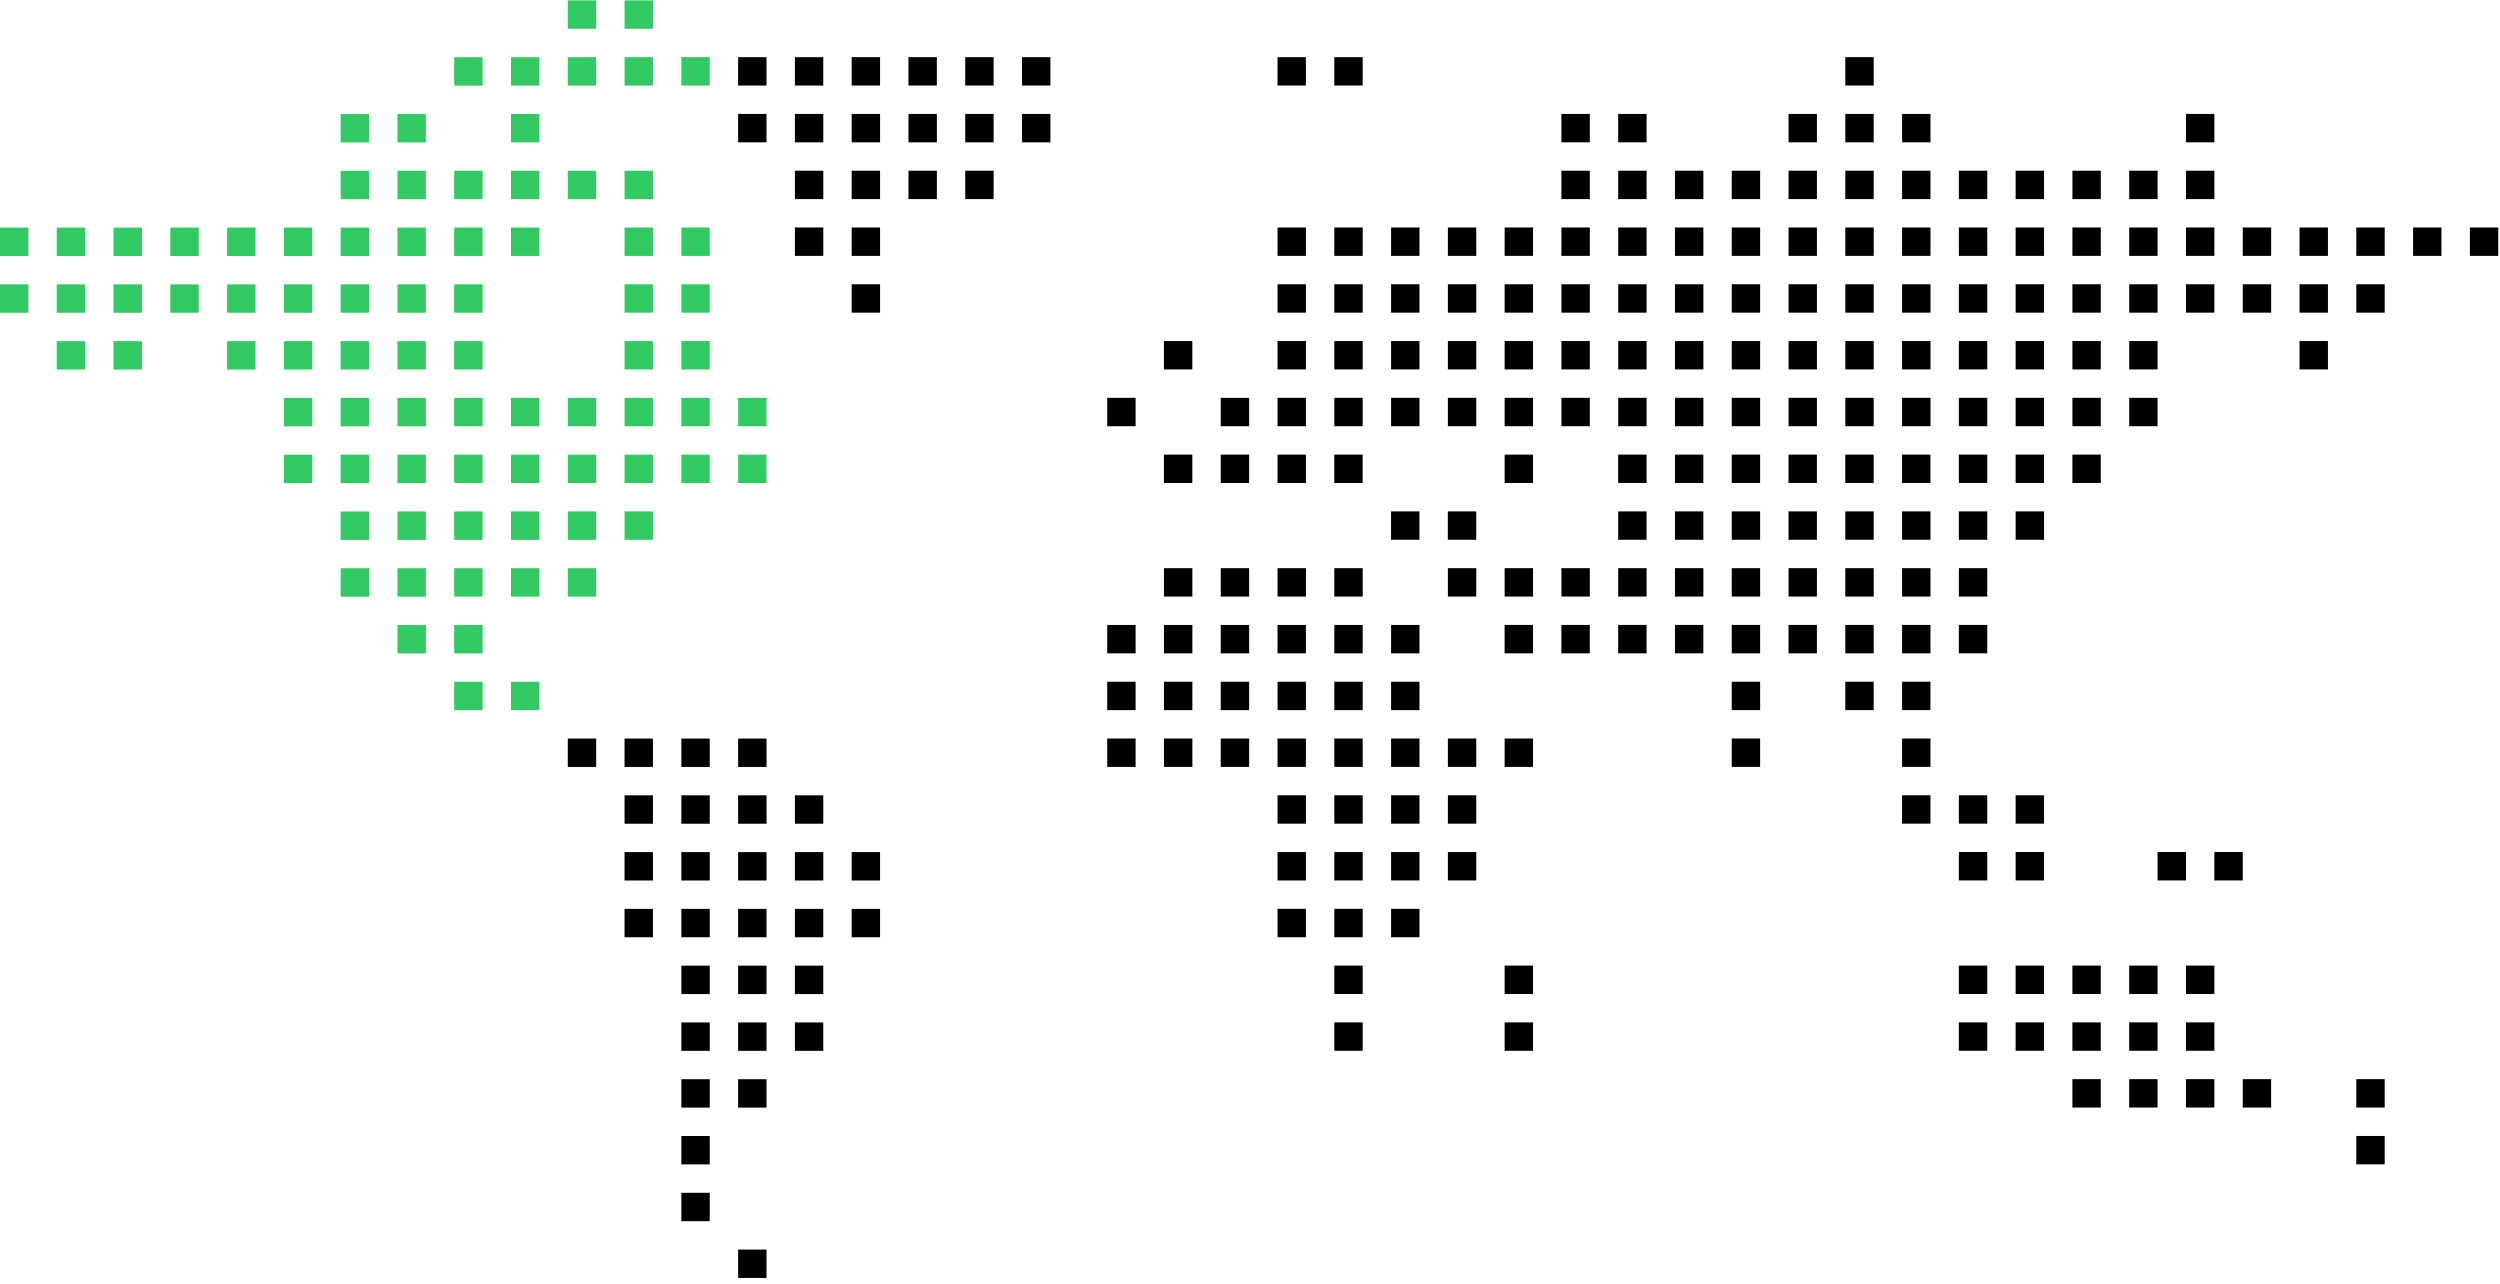 <?xml version="1.0" encoding="UTF-8"?>
<svg width="629px" height="323px" viewBox="0 0 629 323" version="1.1" xmlns="http://www.w3.org/2000/svg" xmlns:xlink="http://www.w3.org/1999/xlink">
    <title>north-america</title>
    <g id="Page-1" stroke="none" stroke-width="1" fill="none" fill-rule="evenodd">
        <g id="icons" transform="translate(-1816, -2254)">
            <g id="north-america" transform="translate(1816, 2254.096)">
                <polygon id="Path" fill="#31C961" points="157.137 7.141 164.281 7.141 164.281 1.62003744e-12 157.137 1.62003744e-12"></polygon>
                <polygon id="Path" fill="#31C961" points="142.852 7.141 149.996 7.141 149.996 1.62003744e-12 142.852 1.62003744e-12"></polygon>
                <polygon id="Path" fill="#000000" points="464.279 21.425 471.424 21.425 471.424 14.284 464.279 14.284"></polygon>
                <polygon id="Path" fill="#000000" points="335.71 21.426 342.851 21.426 342.851 14.285 335.71 14.285"></polygon>
                <polygon id="Path" fill="#000000" points="321.425 21.426 328.566 21.426 328.566 14.285 321.425 14.285"></polygon>
                <polygon id="Path" fill="#000000" points="257.136 21.426 264.28 21.426 264.28 14.285 257.136 14.285"></polygon>
                <polygon id="Path" fill="#000000" points="242.852 21.426 249.996 21.426 249.996 14.285 242.852 14.285"></polygon>
                <polygon id="Path" fill="#000000" points="228.566 21.426 235.711 21.426 235.711 14.285 228.566 14.285"></polygon>
                <polygon id="Path" fill="#000000" points="214.281 21.426 221.425 21.426 221.425 14.285 214.281 14.285"></polygon>
                <polygon id="Path" fill="#000000" points="199.996 21.426 207.137 21.426 207.137 14.285 199.996 14.285"></polygon>
                <polygon id="Path" fill="#000000" points="185.711 21.426 192.852 21.426 192.852 14.285 185.711 14.285"></polygon>
                <polygon id="Path" fill="#31C961" points="171.426 21.426 178.567 21.426 178.567 14.285 171.426 14.285"></polygon>
                <polygon id="Path" fill="#31C961" points="157.137 21.426 164.281 21.426 164.281 14.285 157.137 14.285"></polygon>
                <polygon id="Path" fill="#31C961" points="142.852 21.426 149.996 21.426 149.996 14.285 142.852 14.285"></polygon>
                <polygon id="Path" fill="#31C961" points="128.569 21.438 135.714 21.438 135.714 14.297 128.569 14.297"></polygon>
                <polygon id="Path" fill="#31C961" points="114.284 21.445 121.429 21.445 121.429 14.304 114.284 14.304"></polygon>
                <polygon id="Path" fill="#000000" points="549.994 35.714 557.135 35.714 557.135 28.57 549.994 28.57"></polygon>
                <polygon id="Path" fill="#000000" points="478.564 35.714 485.709 35.714 485.709 28.57 478.564 28.57"></polygon>
                <polygon id="Path" fill="#000000" points="464.279 35.714 471.424 35.714 471.424 28.57 464.279 28.57"></polygon>
                <polygon id="Path" fill="#000000" points="449.995 35.714 457.136 35.714 457.136 28.57 449.995 28.57"></polygon>
                <polygon id="Path" fill="#000000" points="407.136 35.714 414.28 35.714 414.28 28.57 407.136 28.57"></polygon>
                <polygon id="Path" fill="#000000" points="392.851 35.714 399.995 35.714 399.995 28.57 392.851 28.57"></polygon>
                <polygon id="Path" fill="#000000" points="257.14 35.715 264.285 35.715 264.285 28.571 257.14 28.571"></polygon>
                <polygon id="Path" fill="#000000" points="242.855 35.715 249.999 35.715 249.999 28.571 242.855 28.571"></polygon>
                <polygon id="Path" fill="#000000" points="228.57 35.715 235.714 35.715 235.714 28.571 228.57 28.571"></polygon>
                <polygon id="Path" fill="#000000" points="214.285 35.715 221.429 35.715 221.429 28.571 214.285 28.571"></polygon>
                <polygon id="Path" fill="#000000" points="200 35.715 207.141 35.715 207.141 28.571 200 28.571"></polygon>
                <polygon id="Path" fill="#000000" points="185.711 35.715 192.852 35.715 192.852 28.571 185.711 28.571"></polygon>
                <polygon id="Path" fill="#31C961" points="128.569 35.727 135.714 35.727 135.714 28.582 128.569 28.582"></polygon>
                <polygon id="Path" fill="#31C961" points="99.999 35.734 107.14 35.734 107.14 28.59 99.999 28.59"></polygon>
                <polygon id="Path" fill="#31C961" points="85.714 35.74 92.855 35.74 92.855 28.596 85.714 28.596"></polygon>
                <polygon id="Path" fill="#000000" points="549.994 50 557.135 50 557.135 42.855 549.994 42.855"></polygon>
                <polygon id="Path" fill="#000000" points="535.709 50 542.85 50 542.85 42.855 535.709 42.855"></polygon>
                <polygon id="Path" fill="#000000" points="521.424 50 528.565 50 528.565 42.855 521.424 42.855"></polygon>
                <polygon id="Path" fill="#000000" points="507.135 50 514.279 50 514.279 42.855 507.135 42.855"></polygon>
                <polygon id="Path" fill="#000000" points="492.85 50 499.994 50 499.994 42.855 492.85 42.855"></polygon>
                <polygon id="Path" fill="#000000" points="478.564 50 485.709 50 485.709 42.855 478.564 42.855"></polygon>
                <polygon id="Path" fill="#000000" points="464.279 50 471.424 50 471.424 42.855 464.279 42.855"></polygon>
                <polygon id="Path" fill="#000000" points="449.995 50 457.136 50 457.136 42.855 449.995 42.855"></polygon>
                <polygon id="Path" fill="#000000" points="435.71 50 442.851 50 442.851 42.855 435.71 42.855"></polygon>
                <polygon id="Path" fill="#000000" points="421.425 50 428.566 50 428.566 42.855 421.425 42.855"></polygon>
                <polygon id="Path" fill="#000000" points="407.136 50 414.28 50 414.28 42.855 407.136 42.855"></polygon>
                <polygon id="Path" fill="#000000" points="392.851 50 399.995 50 399.995 42.855 392.851 42.855"></polygon>
                <polygon id="Path" fill="#000000" points="242.855 50 249.999 50 249.999 42.856 242.855 42.856"></polygon>
                <polygon id="Path" fill="#000000" points="228.57 50 235.714 50 235.714 42.856 228.57 42.856"></polygon>
                <polygon id="Path" fill="#000000" points="214.285 50 221.429 50 221.429 42.856 214.285 42.856"></polygon>
                <polygon id="Path" fill="#000000" points="200 50 207.141 50 207.141 42.856 200 42.856"></polygon>
                <polygon id="Path" fill="#31C961" points="157.139 50.012 164.283 50.012 164.283 42.867 157.139 42.867"></polygon>
                <polygon id="Path" fill="#31C961" points="142.854 50.012 149.998 50.012 149.998 42.867 142.854 42.867"></polygon>
                <polygon id="Path" fill="#31C961" points="128.569 50.012 135.714 50.012 135.714 42.867 128.569 42.867"></polygon>
                <polygon id="Path" fill="#31C961" points="114.284 50.013 121.429 50.013 121.429 42.868 114.284 42.868"></polygon>
                <polygon id="Path" fill="#31C961" points="99.999 50.018 107.14 50.018 107.14 42.874 99.999 42.874"></polygon>
                <polygon id="Path" fill="#31C961" points="85.714 50.025 92.855 50.025 92.855 42.881 85.714 42.881"></polygon>
                <polygon id="Path" fill="#000000" points="521.42 64.28 528.561 64.28 528.561 57.136 521.42 57.136"></polygon>
                <polygon id="Path" fill="#000000" points="507.131 64.28 514.275 64.28 514.275 57.136 507.131 57.136"></polygon>
                <polygon id="Path" fill="#000000" points="492.853 64.282 499.997 64.282 499.997 57.138 492.853 57.138"></polygon>
                <polygon id="Path" fill="#000000" points="478.568 64.282 485.713 64.282 485.713 57.138 478.568 57.138"></polygon>
                <polygon id="Path" fill="#000000" points="464.283 64.282 471.427 64.282 471.427 57.138 464.283 57.138"></polygon>
                <polygon id="Path" fill="#000000" points="449.998 64.282 457.139 64.282 457.139 57.138 449.998 57.138"></polygon>
                <polygon id="Path" fill="#000000" points="435.713 64.282 442.854 64.282 442.854 57.138 435.713 57.138"></polygon>
                <polygon id="Path" fill="#000000" points="421.428 64.282 428.569 64.282 428.569 57.138 421.428 57.138"></polygon>
                <polygon id="Path" fill="#000000" points="407.139 64.282 414.283 64.282 414.283 57.138 407.139 57.138"></polygon>
                <polygon id="Path" fill="#000000" points="392.854 64.282 399.998 64.282 399.998 57.138 392.854 57.138"></polygon>
                <polygon id="Path" fill="#000000" points="378.569 64.282 385.714 64.282 385.714 57.138 378.569 57.138"></polygon>
                <polygon id="Path" fill="#000000" points="364.284 64.282 371.428 64.282 371.428 57.138 364.284 57.138"></polygon>
                <polygon id="Path" fill="#000000" points="349.999 64.282 357.14 64.282 357.14 57.138 349.999 57.138"></polygon>
                <polygon id="Path" fill="#000000" points="335.714 64.282 342.855 64.282 342.855 57.138 335.714 57.138"></polygon>
                <polygon id="Path" fill="#000000" points="321.429 64.283 328.57 64.283 328.57 57.138 321.429 57.138"></polygon>
                <polygon id="Path" fill="#000000" points="621.422 64.284 628.563 64.284 628.563 57.139 621.422 57.139"></polygon>
                <polygon id="Path" fill="#000000" points="607.134 64.284 614.278 64.284 614.278 57.139 607.134 57.139"></polygon>
                <polygon id="Path" fill="#000000" points="592.848 64.284 599.993 64.284 599.993 57.139 592.848 57.139"></polygon>
                <polygon id="Path" fill="#000000" points="578.563 64.284 585.708 64.284 585.708 57.139 578.563 57.139"></polygon>
                <polygon id="Path" fill="#000000" points="564.278 64.284 571.422 64.284 571.422 57.139 564.278 57.139"></polygon>
                <polygon id="Path" fill="#000000" points="549.991 64.284 557.132 64.284 557.132 57.139 549.991 57.139"></polygon>
                <polygon id="Path" fill="#000000" points="535.706 64.284 542.847 64.284 542.847 57.139 535.706 57.139"></polygon>
                <polygon id="Path" fill="#000000" points="214.285 64.285 221.429 64.285 221.429 57.14 214.285 57.14"></polygon>
                <polygon id="Path" fill="#000000" points="200 64.285 207.141 64.285 207.141 57.14 200 57.14"></polygon>
                <polygon id="Path" fill="#31C961" points="171.426 64.291 178.567 64.291 178.567 57.147 171.426 57.147"></polygon>
                <polygon id="Path" fill="#31C961" points="157.137 64.291 164.281 64.291 164.281 57.147 157.137 57.147"></polygon>
                <polygon id="Path" fill="#31C961" points="128.569 64.297 135.714 64.297 135.714 57.153 128.569 57.153"></polygon>
                <polygon id="Path" fill="#31C961" points="114.284 64.298 121.429 64.298 121.429 57.154 114.284 57.154"></polygon>
                <polygon id="Path" fill="#31C961" points="99.999 64.304 107.14 64.304 107.14 57.159 99.999 57.159"></polygon>
                <polygon id="Path" fill="#31C961" points="85.714 64.31 92.855 64.31 92.855 57.166 85.714 57.166"></polygon>
                <polygon id="Path" fill="#31C961" points="71.429 64.31 78.57 64.31 78.57 57.166 71.429 57.166"></polygon>
                <polygon id="Path" fill="#31C961" points="57.14 64.31 64.284 64.31 64.284 57.166 57.14 57.166"></polygon>
                <polygon id="Path" fill="#31C961" points="42.855 64.31 49.999 64.31 49.999 57.166 42.855 57.166"></polygon>
                <polygon id="Path" fill="#31C961" points="28.57 64.31 35.715 64.31 35.715 57.166 28.57 57.166"></polygon>
                <polygon id="Path" fill="#31C961" points="14.285 64.31 21.43 64.31 21.43 57.166 14.285 57.166"></polygon>
                <polygon id="Path" fill="#31C961" points="-1.89182003e-13 64.31 7.141 64.31 7.141 57.166 -1.89182003e-13 57.166"></polygon>
                <polygon id="Path" fill="#000000" points="521.42 78.566 528.561 78.566 528.561 71.421 521.42 71.421"></polygon>
                <polygon id="Path" fill="#000000" points="507.131 78.566 514.275 78.566 514.275 71.421 507.131 71.421"></polygon>
                <polygon id="Path" fill="#000000" points="492.853 78.567 499.997 78.567 499.997 71.422 492.853 71.422"></polygon>
                <polygon id="Path" fill="#000000" points="478.568 78.567 485.713 78.567 485.713 71.422 478.568 71.422"></polygon>
                <polygon id="Path" fill="#000000" points="464.283 78.567 471.427 78.567 471.427 71.422 464.283 71.422"></polygon>
                <polygon id="Path" fill="#000000" points="449.998 78.567 457.139 78.567 457.139 71.422 449.998 71.422"></polygon>
                <polygon id="Path" fill="#000000" points="435.713 78.567 442.854 78.567 442.854 71.422 435.713 71.422"></polygon>
                <polygon id="Path" fill="#000000" points="421.428 78.567 428.569 78.567 428.569 71.422 421.428 71.422"></polygon>
                <polygon id="Path" fill="#000000" points="407.139 78.567 414.283 78.567 414.283 71.422 407.139 71.422"></polygon>
                <polygon id="Path" fill="#000000" points="392.854 78.567 399.998 78.567 399.998 71.422 392.854 71.422"></polygon>
                <polygon id="Path" fill="#000000" points="378.569 78.567 385.714 78.567 385.714 71.422 378.569 71.422"></polygon>
                <polygon id="Path" fill="#000000" points="364.284 78.567 371.428 78.567 371.428 71.422 364.284 71.422"></polygon>
                <polygon id="Path" fill="#000000" points="349.999 78.567 357.14 78.567 357.14 71.422 349.999 71.422"></polygon>
                <polygon id="Path" fill="#000000" points="335.714 78.567 342.855 78.567 342.855 71.422 335.714 71.422"></polygon>
                <polygon id="Path" fill="#000000" points="321.429 78.568 328.57 78.568 328.57 71.423 321.429 71.423"></polygon>
                <polygon id="Path" fill="#000000" points="592.848 78.569 599.993 78.569 599.993 71.425 592.848 71.425"></polygon>
                <polygon id="Path" fill="#000000" points="578.563 78.569 585.708 78.569 585.708 71.425 578.563 71.425"></polygon>
                <polygon id="Path" fill="#000000" points="564.278 78.569 571.422 78.569 571.422 71.425 564.278 71.425"></polygon>
                <polygon id="Path" fill="#000000" points="549.994 78.569 557.135 78.569 557.135 71.425 549.994 71.425"></polygon>
                <polygon id="Path" fill="#000000" points="535.706 78.569 542.847 78.569 542.847 71.425 535.706 71.425"></polygon>
                <polygon id="Path" fill="#000000" points="214.285 78.57 221.429 78.57 221.429 71.426 214.285 71.426"></polygon>
                <polygon id="Path" fill="#31C961" points="171.426 78.576 178.567 78.576 178.567 71.431 171.426 71.431"></polygon>
                <polygon id="Path" fill="#31C961" points="157.137 78.576 164.281 78.576 164.281 71.431 157.137 71.431"></polygon>
                <polygon id="Path" fill="#31C961" points="114.284 78.583 121.429 78.583 121.429 71.439 114.284 71.439"></polygon>
                <polygon id="Path" fill="#31C961" points="99.999 78.589 107.14 78.589 107.14 71.445 99.999 71.445"></polygon>
                <polygon id="Path" fill="#31C961" points="85.714 78.595 92.855 78.595 92.855 71.45 85.714 71.45"></polygon>
                <polygon id="Path" fill="#31C961" points="71.429 78.596 78.57 78.596 78.57 71.451 71.429 71.451"></polygon>
                <polygon id="Path" fill="#31C961" points="57.14 78.596 64.284 78.596 64.284 71.451 57.14 71.451"></polygon>
                <polygon id="Path" fill="#31C961" points="42.855 78.596 49.999 78.596 49.999 71.451 42.855 71.451"></polygon>
                <polygon id="Path" fill="#31C961" points="28.57 78.596 35.715 78.596 35.715 71.451 28.57 71.451"></polygon>
                <polygon id="Path" fill="#31C961" points="14.285 78.596 21.43 78.596 21.43 71.451 14.285 71.451"></polygon>
                <polygon id="Path" fill="#31C961" points="-1.89182003e-13 78.596 7.141 78.596 7.141 71.451 -1.89182003e-13 71.451"></polygon>
                <polygon id="Path" fill="#000000" points="507.131 92.85 514.275 92.85 514.275 85.709 507.131 85.709"></polygon>
                <polygon id="Path" fill="#000000" points="492.846 92.85 499.99 92.85 499.99 85.709 492.846 85.709"></polygon>
                <polygon id="Path" fill="#000000" points="478.568 92.852 485.713 92.852 485.713 85.711 478.568 85.711"></polygon>
                <polygon id="Path" fill="#000000" points="464.283 92.852 471.427 92.852 471.427 85.711 464.283 85.711"></polygon>
                <polygon id="Path" fill="#000000" points="449.998 92.852 457.139 92.852 457.139 85.711 449.998 85.711"></polygon>
                <polygon id="Path" fill="#000000" points="435.713 92.852 442.854 92.852 442.854 85.711 435.713 85.711"></polygon>
                <polygon id="Path" fill="#000000" points="421.428 92.852 428.569 92.852 428.569 85.711 421.428 85.711"></polygon>
                <polygon id="Path" fill="#000000" points="407.139 92.852 414.283 92.852 414.283 85.711 407.139 85.711"></polygon>
                <polygon id="Path" fill="#000000" points="392.854 92.852 399.998 92.852 399.998 85.711 392.854 85.711"></polygon>
                <polygon id="Path" fill="#000000" points="378.569 92.852 385.714 92.852 385.714 85.711 378.569 85.711"></polygon>
                <polygon id="Path" fill="#000000" points="364.284 92.852 371.428 92.852 371.428 85.711 364.284 85.711"></polygon>
                <polygon id="Path" fill="#000000" points="349.999 92.852 357.14 92.852 357.14 85.711 349.999 85.711"></polygon>
                <polygon id="Path" fill="#000000" points="335.714 92.852 342.855 92.852 342.855 85.711 335.714 85.711"></polygon>
                <polygon id="Path" fill="#000000" points="321.429 92.853 328.57 92.853 328.57 85.712 321.429 85.712"></polygon>
                <polygon id="Path" fill="#000000" points="578.563 92.854 585.708 92.854 585.708 85.713 578.563 85.713"></polygon>
                <polygon id="Path" fill="#000000" points="535.706 92.854 542.847 92.854 542.847 85.713 535.706 85.713"></polygon>
                <polygon id="Path" fill="#000000" points="521.42 92.854 528.561 92.854 528.561 85.713 521.42 85.713"></polygon>
                <polygon id="Path" fill="#000000" points="292.844 92.854 299.988 92.854 299.988 85.713 292.844 85.713"></polygon>
                <polygon id="Path" fill="#31C961" points="171.426 92.861 178.567 92.861 178.567 85.72 171.426 85.72"></polygon>
                <polygon id="Path" fill="#31C961" points="157.137 92.861 164.281 92.861 164.281 85.72 157.137 85.72"></polygon>
                <polygon id="Path" fill="#31C961" points="114.284 92.868 121.429 92.868 121.429 85.727 114.284 85.727"></polygon>
                <polygon id="Path" fill="#31C961" points="99.999 92.874 107.14 92.874 107.14 85.733 99.999 85.733"></polygon>
                <polygon id="Path" fill="#31C961" points="85.714 92.88 92.855 92.88 92.855 85.739 85.714 85.739"></polygon>
                <polygon id="Path" fill="#31C961" points="71.429 92.881 78.57 92.881 78.57 85.74 71.429 85.74"></polygon>
                <polygon id="Path" fill="#31C961" points="57.14 92.881 64.284 92.881 64.284 85.74 57.14 85.74"></polygon>
                <polygon id="Path" fill="#31C961" points="28.57 92.881 35.715 92.881 35.715 85.74 28.57 85.74"></polygon>
                <polygon id="Path" fill="#31C961" points="14.285 92.881 21.43 92.881 21.43 85.74 14.285 85.74"></polygon>
                <polygon id="Path" fill="#000000" points="521.42 107.135 528.561 107.135 528.561 99.994 521.42 99.994"></polygon>
                <polygon id="Path" fill="#000000" points="507.131 107.135 514.275 107.135 514.275 99.994 507.131 99.994"></polygon>
                <polygon id="Path" fill="#000000" points="492.853 107.137 499.997 107.137 499.997 99.996 492.853 99.996"></polygon>
                <polygon id="Path" fill="#000000" points="478.568 107.137 485.713 107.137 485.713 99.996 478.568 99.996"></polygon>
                <polygon id="Path" fill="#000000" points="464.283 107.137 471.427 107.137 471.427 99.996 464.283 99.996"></polygon>
                <polygon id="Path" fill="#000000" points="449.998 107.137 457.139 107.137 457.139 99.996 449.998 99.996"></polygon>
                <polygon id="Path" fill="#000000" points="435.713 107.137 442.854 107.137 442.854 99.996 435.713 99.996"></polygon>
                <polygon id="Path" fill="#000000" points="421.428 107.137 428.569 107.137 428.569 99.996 421.428 99.996"></polygon>
                <polygon id="Path" fill="#000000" points="407.139 107.137 414.283 107.137 414.283 99.996 407.139 99.996"></polygon>
                <polygon id="Path" fill="#000000" points="392.854 107.137 399.998 107.137 399.998 99.996 392.854 99.996"></polygon>
                <polygon id="Path" fill="#000000" points="378.569 107.137 385.714 107.137 385.714 99.996 378.569 99.996"></polygon>
                <polygon id="Path" fill="#000000" points="364.284 107.137 371.428 107.137 371.428 99.996 364.284 99.996"></polygon>
                <polygon id="Path" fill="#000000" points="349.999 107.137 357.14 107.137 357.14 99.996 349.999 99.996"></polygon>
                <polygon id="Path" fill="#000000" points="335.714 107.137 342.855 107.137 342.855 99.996 335.714 99.996"></polygon>
                <polygon id="Path" fill="#000000" points="321.429 107.138 328.57 107.138 328.57 99.997 321.429 99.997"></polygon>
                <polygon id="Path" fill="#000000" points="535.706 107.14 542.847 107.14 542.847 99.999 535.706 99.999"></polygon>
                <polygon id="Path" fill="#000000" points="278.57 107.141 285.715 107.141 285.715 100 278.57 100"></polygon>
                <polygon id="Path" fill="#000000" points="307.14 107.142 314.284 107.142 314.284 100.001 307.14 100.001"></polygon>
                <polygon id="Path" fill="#31C961" points="185.711 107.146 192.852 107.146 192.852 100.005 185.711 100.005"></polygon>
                <polygon id="Path" fill="#31C961" points="171.426 107.146 178.567 107.146 178.567 100.005 171.426 100.005"></polygon>
                <polygon id="Path" fill="#31C961" points="157.137 107.146 164.281 107.146 164.281 100.005 157.137 100.005"></polygon>
                <polygon id="Path" fill="#31C961" points="142.854 107.152 149.998 107.152 149.998 100.011 142.854 100.011"></polygon>
                <polygon id="Path" fill="#31C961" points="128.569 107.152 135.714 107.152 135.714 100.011 128.569 100.011"></polygon>
                <polygon id="Path" fill="#31C961" points="114.284 107.153 121.429 107.153 121.429 100.012 114.284 100.012"></polygon>
                <polygon id="Path" fill="#31C961" points="99.999 107.158 107.14 107.158 107.14 100.017 99.999 100.017"></polygon>
                <polygon id="Path" fill="#31C961" points="85.714 107.165 92.855 107.165 92.855 100.024 85.714 100.024"></polygon>
                <polygon id="Path" fill="#31C961" points="71.429 107.166 78.57 107.166 78.57 100.025 71.429 100.025"></polygon>
                <polygon id="Path" fill="#000000" points="521.418 121.42 528.559 121.42 528.559 114.279 521.418 114.279"></polygon>
                <polygon id="Path" fill="#000000" points="507.129 121.42 514.273 121.42 514.273 114.279 507.129 114.279"></polygon>
                <polygon id="Path" fill="#000000" points="492.844 121.42 499.989 121.42 499.989 114.279 492.844 114.279"></polygon>
                <polygon id="Path" fill="#000000" points="478.559 121.42 485.703 121.42 485.703 114.279 478.559 114.279"></polygon>
                <polygon id="Path" fill="#000000" points="464.274 121.42 471.418 121.42 471.418 114.279 464.274 114.279"></polygon>
                <polygon id="Path" fill="#000000" points="449.989 121.42 457.13 121.42 457.13 114.279 449.989 114.279"></polygon>
                <polygon id="Path" fill="#000000" points="435.704 121.42 442.845 121.42 442.845 114.279 435.704 114.279"></polygon>
                <polygon id="Path" fill="#000000" points="421.419 121.42 428.56 121.42 428.56 114.279 421.419 114.279"></polygon>
                <polygon id="Path" fill="#000000" points="407.13 121.42 414.274 121.42 414.274 114.279 407.13 114.279"></polygon>
                <polygon id="Path" fill="#000000" points="378.569 121.422 385.714 121.422 385.714 114.281 378.569 114.281"></polygon>
                <polygon id="Path" fill="#000000" points="321.429 121.424 328.57 121.424 328.57 114.283 321.429 114.283"></polygon>
                <polygon id="Path" fill="#000000" points="335.704 121.424 342.845 121.424 342.845 114.283 335.704 114.283"></polygon>
                <polygon id="Path" fill="#000000" points="292.844 121.424 299.988 121.424 299.988 114.283 292.844 114.283"></polygon>
                <polygon id="Path" fill="#000000" points="307.14 121.427 314.284 121.427 314.284 114.286 307.14 114.286"></polygon>
                <polygon id="Path" fill="#31C961" points="185.711 121.431 192.852 121.431 192.852 114.29 185.711 114.29"></polygon>
                <polygon id="Path" fill="#31C961" points="171.426 121.431 178.567 121.431 178.567 114.29 171.426 114.29"></polygon>
                <polygon id="Path" fill="#31C961" points="157.137 121.431 164.281 121.431 164.281 114.29 157.137 114.29"></polygon>
                <polygon id="Path" fill="#31C961" points="142.854 121.437 149.998 121.437 149.998 114.296 142.854 114.296"></polygon>
                <polygon id="Path" fill="#31C961" points="128.569 121.437 135.714 121.437 135.714 114.296 128.569 114.296"></polygon>
                <polygon id="Path" fill="#31C961" points="114.284 121.438 121.429 121.438 121.429 114.297 114.284 114.297"></polygon>
                <polygon id="Path" fill="#31C961" points="99.999 121.444 107.14 121.444 107.14 114.303 99.999 114.303"></polygon>
                <polygon id="Path" fill="#31C961" points="85.714 121.45 92.855 121.45 92.855 114.309 85.714 114.309"></polygon>
                <polygon id="Path" fill="#31C961" points="71.429 121.451 78.57 121.451 78.57 114.31 71.429 114.31"></polygon>
                <polygon id="Path" fill="#000000" points="507.132 135.713 514.276 135.713 514.276 128.569 507.132 128.569"></polygon>
                <polygon id="Path" fill="#000000" points="492.846 135.713 499.991 135.713 499.991 128.569 492.846 128.569"></polygon>
                <polygon id="Path" fill="#000000" points="478.561 135.713 485.706 135.713 485.706 128.569 478.561 128.569"></polygon>
                <polygon id="Path" fill="#000000" points="464.277 135.713 471.421 135.713 471.421 128.569 464.277 128.569"></polygon>
                <polygon id="Path" fill="#000000" points="449.992 135.713 457.133 135.713 457.133 128.569 449.992 128.569"></polygon>
                <polygon id="Path" fill="#000000" points="435.707 135.713 442.848 135.713 442.848 128.569 435.707 128.569"></polygon>
                <polygon id="Path" fill="#000000" points="421.421 135.713 428.562 135.713 428.562 128.569 421.421 128.569"></polygon>
                <polygon id="Path" fill="#000000" points="407.133 135.713 414.277 135.713 414.277 128.569 407.133 128.569"></polygon>
                <polygon id="Path" fill="#000000" points="364.273 135.713 371.418 135.713 371.418 128.569 364.273 128.569"></polygon>
                <polygon id="Path" fill="#000000" points="349.988 135.713 357.129 135.713 357.129 128.569 349.988 128.569"></polygon>
                <polygon id="Path" fill="#31C961" points="157.137 135.72 164.281 135.72 164.281 128.576 157.137 128.576"></polygon>
                <polygon id="Path" fill="#31C961" points="142.854 135.726 149.998 135.726 149.998 128.581 142.854 128.581"></polygon>
                <polygon id="Path" fill="#31C961" points="128.569 135.726 135.714 135.726 135.714 128.581 128.569 128.581"></polygon>
                <polygon id="Path" fill="#31C961" points="114.284 135.727 121.429 135.727 121.429 128.582 114.284 128.582"></polygon>
                <polygon id="Path" fill="#31C961" points="99.999 135.733 107.14 135.733 107.14 128.589 99.999 128.589"></polygon>
                <polygon id="Path" fill="#31C961" points="85.714 135.739 92.855 135.739 92.855 128.595 85.714 128.595"></polygon>
                <polygon id="Path" fill="#000000" points="492.852 149.996 499.997 149.996 499.997 142.852 492.852 142.852"></polygon>
                <polygon id="Path" fill="#000000" points="478.567 149.996 485.712 149.996 485.712 142.852 478.567 142.852"></polygon>
                <polygon id="Path" fill="#000000" points="464.282 149.996 471.426 149.996 471.426 142.852 464.282 142.852"></polygon>
                <polygon id="Path" fill="#000000" points="449.997 149.996 457.138 149.996 457.138 142.852 449.997 142.852"></polygon>
                <polygon id="Path" fill="#000000" points="435.712 149.996 442.853 149.996 442.853 142.852 435.712 142.852"></polygon>
                <polygon id="Path" fill="#000000" points="421.427 149.996 428.568 149.996 428.568 142.852 421.427 142.852"></polygon>
                <polygon id="Path" fill="#000000" points="407.138 149.996 414.282 149.996 414.282 142.852 407.138 142.852"></polygon>
                <polygon id="Path" fill="#000000" points="392.853 149.996 399.998 149.996 399.998 142.852 392.853 142.852"></polygon>
                <polygon id="Path" fill="#000000" points="378.568 149.996 385.713 149.996 385.713 142.852 378.568 142.852"></polygon>
                <polygon id="Path" fill="#000000" points="364.283 149.996 371.427 149.996 371.427 142.852 364.283 142.852"></polygon>
                <polygon id="Path" fill="#000000" points="335.714 150 342.855 150 342.855 142.855 335.714 142.855"></polygon>
                <polygon id="Path" fill="#000000" points="321.429 150.001 328.57 150.001 328.57 142.856 321.429 142.856"></polygon>
                <polygon id="Path" fill="#000000" points="307.14 150.001 314.284 150.001 314.284 142.856 307.14 142.856"></polygon>
                <polygon id="Path" fill="#000000" points="292.855 150.001 299.999 150.001 299.999 142.856 292.855 142.856"></polygon>
                <polygon id="Path" fill="#31C961" points="142.854 150.011 149.998 150.011 149.998 142.866 142.854 142.866"></polygon>
                <polygon id="Path" fill="#31C961" points="128.569 150.011 135.714 150.011 135.714 142.866 128.569 142.866"></polygon>
                <polygon id="Path" fill="#31C961" points="114.284 150.012 121.429 150.012 121.429 142.867 114.284 142.867"></polygon>
                <polygon id="Path" fill="#31C961" points="99.999 150.017 107.14 150.017 107.14 142.873 99.999 142.873"></polygon>
                <polygon id="Path" fill="#31C961" points="85.714 150.024 92.855 150.024 92.855 142.88 85.714 142.88"></polygon>
                <polygon id="Path" fill="#000000" points="492.846 164.28 499.99 164.28 499.99 157.136 492.846 157.136"></polygon>
                <polygon id="Path" fill="#000000" points="478.561 164.281 485.705 164.281 485.705 157.137 478.561 157.137"></polygon>
                <polygon id="Path" fill="#000000" points="464.276 164.281 471.421 164.281 471.421 157.137 464.276 157.137"></polygon>
                <polygon id="Path" fill="#000000" points="449.991 164.281 457.132 164.281 457.132 157.137 449.991 157.137"></polygon>
                <polygon id="Path" fill="#000000" points="435.706 164.281 442.847 164.281 442.847 157.137 435.706 157.137"></polygon>
                <polygon id="Path" fill="#000000" points="421.421 164.281 428.562 164.281 428.562 157.137 421.421 157.137"></polygon>
                <polygon id="Path" fill="#000000" points="407.132 164.281 414.276 164.281 414.276 157.137 407.132 157.137"></polygon>
                <polygon id="Path" fill="#000000" points="392.847 164.281 399.991 164.281 399.991 157.137 392.847 157.137"></polygon>
                <polygon id="Path" fill="#000000" points="378.562 164.281 385.706 164.281 385.706 157.137 378.562 157.137"></polygon>
                <polygon id="Path" fill="#000000" points="349.999 164.284 357.14 164.284 357.14 157.139 349.999 157.139"></polygon>
                <polygon id="Path" fill="#000000" points="335.714 164.285 342.855 164.285 342.855 157.14 335.714 157.14"></polygon>
                <polygon id="Path" fill="#000000" points="321.429 164.286 328.57 164.286 328.57 157.142 321.429 157.142"></polygon>
                <polygon id="Path" fill="#000000" points="307.14 164.286 314.284 164.286 314.284 157.142 307.14 157.142"></polygon>
                <polygon id="Path" fill="#000000" points="292.855 164.286 299.999 164.286 299.999 157.142 292.855 157.142"></polygon>
                <polygon id="Path" fill="#000000" points="278.57 164.286 285.715 164.286 285.715 157.142 278.57 157.142"></polygon>
                <polygon id="Path" fill="#31C961" points="114.284 164.297 121.429 164.297 121.429 157.153 114.284 157.153"></polygon>
                <polygon id="Path" fill="#31C961" points="99.999 164.303 107.14 164.303 107.14 157.158 99.999 157.158"></polygon>
                <polygon id="Path" fill="#000000" points="478.561 178.566 485.705 178.566 485.705 171.421 478.561 171.421"></polygon>
                <polygon id="Path" fill="#000000" points="464.276 178.566 471.421 178.566 471.421 171.421 464.276 171.421"></polygon>
                <polygon id="Path" fill="#000000" points="435.706 178.566 442.847 178.566 442.847 171.421 435.706 171.421"></polygon>
                <polygon id="Path" fill="#000000" points="349.999 178.569 357.14 178.569 357.14 171.425 349.999 171.425"></polygon>
                <polygon id="Path" fill="#000000" points="335.714 178.57 342.855 178.57 342.855 171.426 335.714 171.426"></polygon>
                <polygon id="Path" fill="#000000" points="321.429 178.571 328.57 178.571 328.57 171.427 321.429 171.427"></polygon>
                <polygon id="Path" fill="#000000" points="307.14 178.571 314.284 178.571 314.284 171.427 307.14 171.427"></polygon>
                <polygon id="Path" fill="#000000" points="292.855 178.571 299.999 178.571 299.999 171.427 292.855 171.427"></polygon>
                <polygon id="Path" fill="#000000" points="278.57 178.571 285.715 178.571 285.715 171.427 278.57 171.427"></polygon>
                <polygon id="Path" fill="#31C961" points="128.567 178.575 135.712 178.575 135.712 171.43 128.567 171.43"></polygon>
                <polygon id="Path" fill="#31C961" points="114.284 178.582 121.429 178.582 121.429 171.438 114.284 171.438"></polygon>
                <polygon id="Path" fill="#000000" points="478.561 192.851 485.705 192.851 485.705 185.71 478.561 185.71"></polygon>
                <polygon id="Path" fill="#000000" points="435.706 192.851 442.847 192.851 442.847 185.71 435.706 185.71"></polygon>
                <polygon id="Path" fill="#000000" points="378.569 192.854 385.714 192.854 385.714 185.713 378.569 185.713"></polygon>
                <polygon id="Path" fill="#000000" points="364.284 192.854 371.428 192.854 371.428 185.713 364.284 185.713"></polygon>
                <polygon id="Path" fill="#000000" points="349.999 192.854 357.14 192.854 357.14 185.713 349.999 185.713"></polygon>
                <polygon id="Path" fill="#000000" points="335.714 192.855 342.855 192.855 342.855 185.714 335.714 185.714"></polygon>
                <polygon id="Path" fill="#000000" points="321.429 192.856 328.57 192.856 328.57 185.715 321.429 185.715"></polygon>
                <polygon id="Path" fill="#000000" points="307.14 192.856 314.284 192.856 314.284 185.715 307.14 185.715"></polygon>
                <polygon id="Path" fill="#000000" points="292.855 192.856 299.999 192.856 299.999 185.715 292.855 185.715"></polygon>
                <polygon id="Path" fill="#000000" points="278.57 192.856 285.715 192.856 285.715 185.715 278.57 185.715"></polygon>
                <polygon id="Path" fill="#000000" points="185.713 192.866 192.854 192.866 192.854 185.725 185.713 185.725"></polygon>
                <polygon id="Path" fill="#000000" points="171.428 192.866 178.569 192.866 178.569 185.725 171.428 185.725"></polygon>
                <polygon id="Path" fill="#000000" points="157.139 192.866 164.283 192.866 164.283 185.725 157.139 185.725"></polygon>
                <polygon id="Path" fill="#000000" points="142.854 192.866 149.998 192.866 149.998 185.725 142.854 185.725"></polygon>
                <polygon id="Path" fill="#000000" points="507.131 207.136 514.275 207.136 514.275 199.995 507.131 199.995"></polygon>
                <polygon id="Path" fill="#000000" points="492.846 207.136 499.99 207.136 499.99 199.995 492.846 199.995"></polygon>
                <polygon id="Path" fill="#000000" points="478.561 207.136 485.705 207.136 485.705 199.995 478.561 199.995"></polygon>
                <polygon id="Path" fill="#000000" points="364.284 207.139 371.428 207.139 371.428 199.998 364.284 199.998"></polygon>
                <polygon id="Path" fill="#000000" points="349.999 207.139 357.14 207.139 357.14 199.998 349.999 199.998"></polygon>
                <polygon id="Path" fill="#000000" points="335.714 207.14 342.855 207.14 342.855 199.999 335.714 199.999"></polygon>
                <polygon id="Path" fill="#000000" points="321.429 207.141 328.57 207.141 328.57 200 321.429 200"></polygon>
                <polygon id="Path" fill="#000000" points="199.998 207.151 207.139 207.151 207.139 200.01 199.998 200.01"></polygon>
                <polygon id="Path" fill="#000000" points="185.713 207.151 192.854 207.151 192.854 200.01 185.713 200.01"></polygon>
                <polygon id="Path" fill="#000000" points="171.428 207.151 178.569 207.151 178.569 200.01 171.428 200.01"></polygon>
                <polygon id="Path" fill="#000000" points="157.139 207.151 164.283 207.151 164.283 200.01 157.139 200.01"></polygon>
                <polygon id="Path" fill="#000000" points="557.131 221.421 564.276 221.421 564.276 214.281 557.131 214.281"></polygon>
                <polygon id="Path" fill="#000000" points="542.846 221.421 549.991 221.421 549.991 214.281 542.846 214.281"></polygon>
                <polygon id="Path" fill="#000000" points="507.131 221.421 514.275 221.421 514.275 214.281 507.131 214.281"></polygon>
                <polygon id="Path" fill="#000000" points="492.846 221.421 499.99 221.421 499.99 214.281 492.846 214.281"></polygon>
                <polygon id="Path" fill="#000000" points="364.284 221.424 371.428 221.424 371.428 214.283 364.284 214.283"></polygon>
                <polygon id="Path" fill="#000000" points="349.999 221.424 357.14 221.424 357.14 214.283 349.999 214.283"></polygon>
                <polygon id="Path" fill="#000000" points="335.714 221.425 342.855 221.425 342.855 214.284 335.714 214.284"></polygon>
                <polygon id="Path" fill="#000000" points="321.429 221.426 328.57 221.426 328.57 214.285 321.429 214.285"></polygon>
                <polygon id="Path" fill="#000000" points="214.283 221.436 221.428 221.436 221.428 214.295 214.283 214.295"></polygon>
                <polygon id="Path" fill="#000000" points="199.998 221.436 207.139 221.436 207.139 214.295 199.998 214.295"></polygon>
                <polygon id="Path" fill="#000000" points="185.713 221.436 192.854 221.436 192.854 214.295 185.713 214.295"></polygon>
                <polygon id="Path" fill="#000000" points="171.428 221.436 178.569 221.436 178.569 214.295 171.428 214.295"></polygon>
                <polygon id="Path" fill="#000000" points="157.139 221.436 164.283 221.436 164.283 214.295 157.139 214.295"></polygon>
                <polygon id="Path" fill="#000000" points="349.999 235.713 357.14 235.713 357.14 228.569 349.999 228.569"></polygon>
                <polygon id="Path" fill="#000000" points="335.714 235.714 342.855 235.714 342.855 228.57 335.714 228.57"></polygon>
                <polygon id="Path" fill="#000000" points="321.429 235.714 328.57 235.714 328.57 228.57 321.429 228.57"></polygon>
                <polygon id="Path" fill="#000000" points="214.282 235.725 221.427 235.725 221.427 228.58 214.282 228.58"></polygon>
                <polygon id="Path" fill="#000000" points="199.997 235.725 207.138 235.725 207.138 228.58 199.997 228.58"></polygon>
                <polygon id="Path" fill="#000000" points="185.712 235.725 192.853 235.725 192.853 228.58 185.712 228.58"></polygon>
                <polygon id="Path" fill="#000000" points="171.427 235.725 178.568 235.725 178.568 228.58 171.427 228.58"></polygon>
                <polygon id="Path" fill="#000000" points="157.138 235.725 164.282 235.725 164.282 228.58 157.138 228.58"></polygon>
                <polygon id="Path" fill="#000000" points="549.988 249.994 557.129 249.994 557.129 242.85 549.988 242.85"></polygon>
                <polygon id="Path" fill="#000000" points="535.702 249.994 542.843 249.994 542.843 242.85 535.702 242.85"></polygon>
                <polygon id="Path" fill="#000000" points="521.418 249.994 528.559 249.994 528.559 242.85 521.418 242.85"></polygon>
                <polygon id="Path" fill="#000000" points="507.129 249.994 514.273 249.994 514.273 242.85 507.129 242.85"></polygon>
                <polygon id="Path" fill="#000000" points="492.844 249.994 499.989 249.994 499.989 242.85 492.844 242.85"></polygon>
                <polygon id="Path" fill="#000000" points="378.569 249.998 385.714 249.998 385.714 242.853 378.569 242.853"></polygon>
                <polygon id="Path" fill="#000000" points="335.714 249.998 342.855 249.998 342.855 242.853 335.714 242.853"></polygon>
                <polygon id="Path" fill="#000000" points="199.997 250.01 207.138 250.01 207.138 242.865 199.997 242.865"></polygon>
                <polygon id="Path" fill="#000000" points="185.712 250.01 192.853 250.01 192.853 242.865 185.712 242.865"></polygon>
                <polygon id="Path" fill="#000000" points="171.427 250.01 178.568 250.01 178.568 242.865 171.427 242.865"></polygon>
                <polygon id="Path" fill="#000000" points="549.988 264.279 557.129 264.279 557.129 257.135 549.988 257.135"></polygon>
                <polygon id="Path" fill="#000000" points="535.702 264.279 542.843 264.279 542.843 257.135 535.702 257.135"></polygon>
                <polygon id="Path" fill="#000000" points="521.418 264.279 528.559 264.279 528.559 257.135 521.418 257.135"></polygon>
                <polygon id="Path" fill="#000000" points="507.129 264.279 514.273 264.279 514.273 257.135 507.129 257.135"></polygon>
                <polygon id="Path" fill="#000000" points="492.844 264.279 499.989 264.279 499.989 257.135 492.844 257.135"></polygon>
                <polygon id="Path" fill="#000000" points="378.569 264.283 385.714 264.283 385.714 257.138 378.569 257.138"></polygon>
                <polygon id="Path" fill="#000000" points="335.714 264.283 342.855 264.283 342.855 257.138 335.714 257.138"></polygon>
                <polygon id="Path" fill="#000000" points="199.997 264.295 207.138 264.295 207.138 257.151 199.997 257.151"></polygon>
                <polygon id="Path" fill="#000000" points="185.712 264.295 192.853 264.295 192.853 257.151 185.712 257.151"></polygon>
                <polygon id="Path" fill="#000000" points="171.427 264.295 178.568 264.295 178.568 257.151 171.427 257.151"></polygon>
                <polygon id="Path" fill="#000000" points="592.843 278.564 599.987 278.564 599.987 271.419 592.843 271.419"></polygon>
                <polygon id="Path" fill="#000000" points="564.273 278.564 571.417 278.564 571.417 271.419 564.273 271.419"></polygon>
                <polygon id="Path" fill="#000000" points="549.988 278.564 557.129 278.564 557.129 271.419 549.988 271.419"></polygon>
                <polygon id="Path" fill="#000000" points="535.702 278.564 542.843 278.564 542.843 271.419 535.702 271.419"></polygon>
                <polygon id="Path" fill="#000000" points="521.418 278.564 528.559 278.564 528.559 271.419 521.418 271.419"></polygon>
                <polygon id="Path" fill="#000000" points="185.712 278.58 192.853 278.58 192.853 271.436 185.712 271.436"></polygon>
                <polygon id="Path" fill="#000000" points="171.427 278.58 178.568 278.58 178.568 271.436 171.427 271.436"></polygon>
                <polygon id="Path" fill="#000000" points="592.843 292.849 599.987 292.849 599.987 285.708 592.843 285.708"></polygon>
                <polygon id="Path" fill="#000000" points="171.427 292.865 178.568 292.865 178.568 285.724 171.427 285.724"></polygon>
                <polygon id="Path" fill="#000000" points="171.427 307.15 178.568 307.15 178.568 300.009 171.427 300.009"></polygon>
                <polygon id="Path" fill="#000000" points="185.712 321.435 192.853 321.435 192.853 314.294 185.712 314.294"></polygon>
            </g>
        </g>
    </g>
</svg>